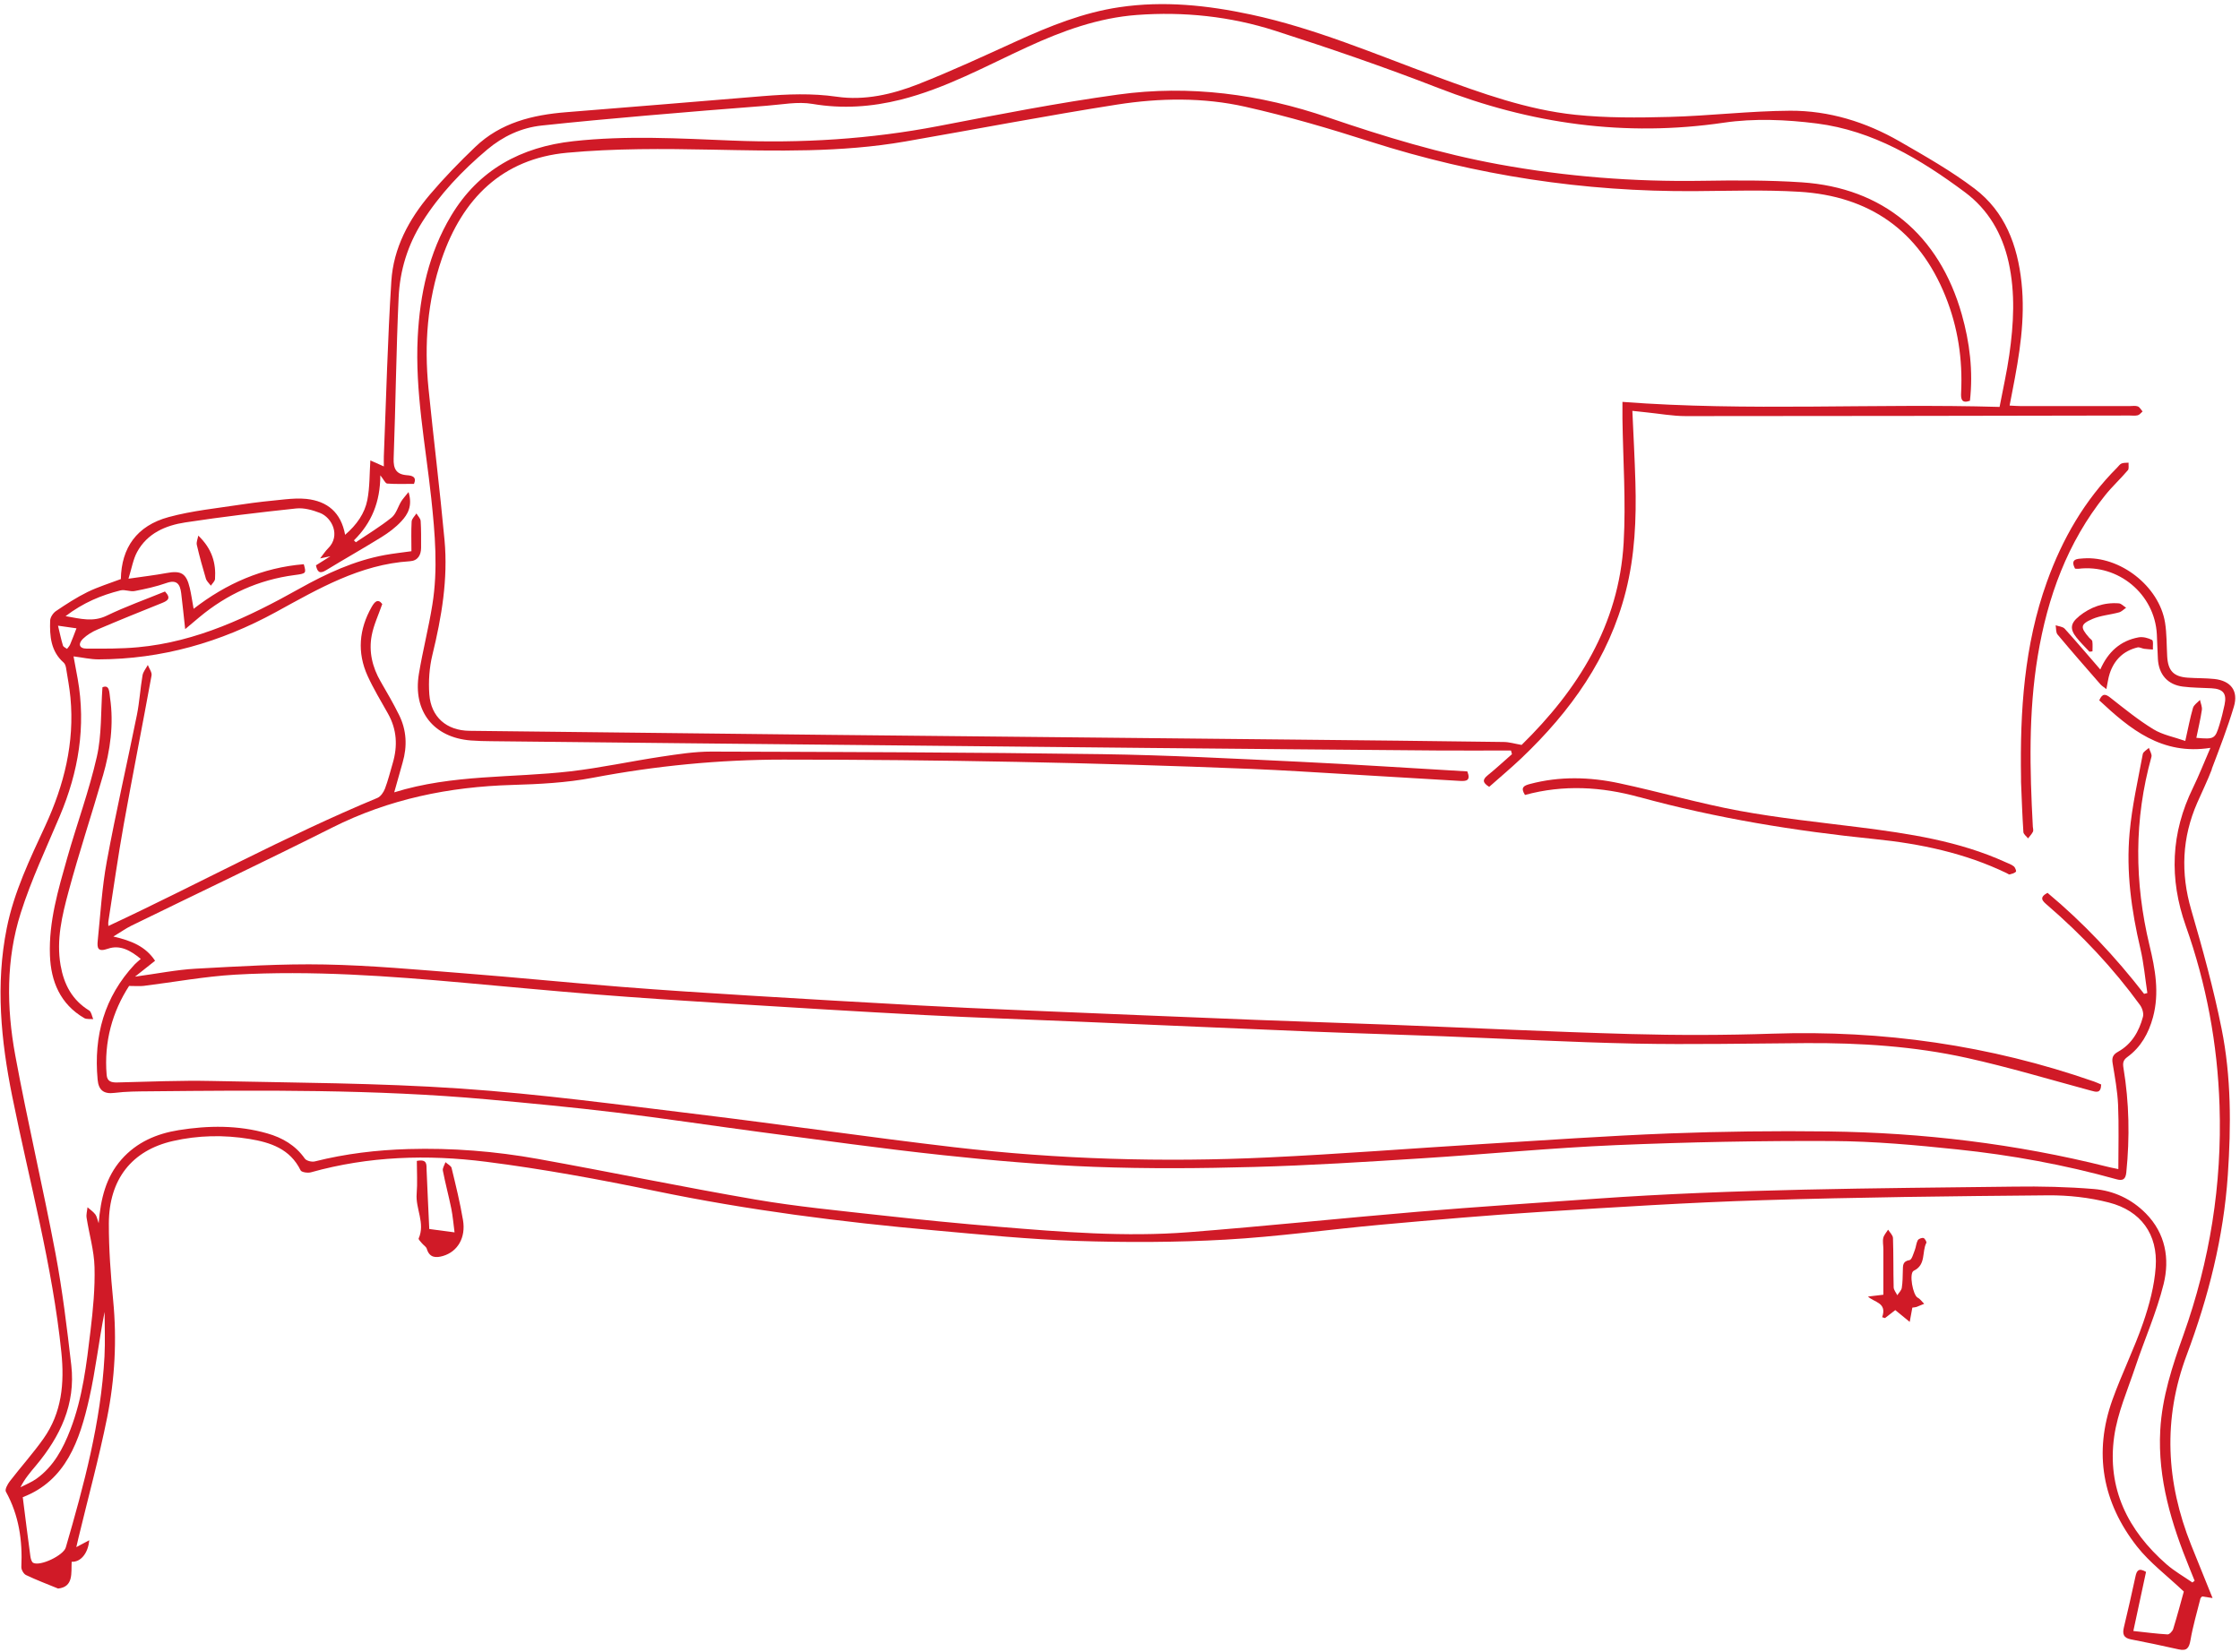 <svg width="427" height="315" viewBox="0 0 427 315" fill="none" xmlns="http://www.w3.org/2000/svg">
<g clip-path="url(#clip0_9443_63)">
<path d="M421.589 146.68C423.089 142.73 424.619 138.78 425.829 134.74C426.739 131.71 425.249 129.79 422.119 129.45C420.439 129.27 418.729 129.32 417.039 129.2C414.329 129.01 413.269 127.87 413.119 125.11C412.999 122.97 413.049 120.79 412.709 118.68C411.579 111.74 404.109 105.95 397.119 106.46C395.979 106.54 394.559 106.53 395.559 108.41C395.799 108.42 395.989 108.46 396.179 108.44C403.819 107.5 410.749 113.28 411.149 120.94C411.229 122.5 411.259 124.07 411.349 125.63C411.519 128.6 413.199 130.53 416.109 130.9C417.909 131.13 419.749 131.12 421.569 131.22C423.789 131.34 424.509 132.22 424.059 134.35C423.789 135.62 423.479 136.89 423.099 138.13C422.259 140.89 422.099 140.97 418.679 140.67C419.039 138.88 419.469 137.13 419.729 135.36C419.819 134.75 419.499 134.08 419.369 133.44C418.909 133.94 418.209 134.37 418.039 134.96C417.479 136.88 417.119 138.85 416.569 141.26C414.429 140.51 412.249 140.11 410.489 139.03C407.609 137.27 404.969 135.12 402.309 133.03C401.369 132.29 400.779 132.13 400.169 133.52C406.039 139 412.109 144.03 421.359 142.58C420.159 145.35 419.189 147.83 418.029 150.21C413.829 158.81 413.469 167.5 416.669 176.54C420.589 187.59 422.719 199.04 423.099 210.78C423.589 225.8 421.259 240.37 416.209 254.53C414.109 260.41 412.139 266.36 411.799 272.68C411.289 281.96 413.959 290.58 417.399 299.02C417.719 299.8 418.029 300.58 418.349 301.37C418.209 301.48 418.069 301.59 417.929 301.7C416.279 300.56 414.509 299.56 413.009 298.25C405.619 291.8 401.619 283.75 403.019 273.86C403.659 269.36 405.569 265.03 407.029 260.66C408.799 255.36 411.099 250.21 412.439 244.81C413.629 239.99 412.809 235.16 409.059 231.35C406.349 228.6 402.929 227.01 399.179 226.69C394.129 226.27 389.039 226.16 383.969 226.23C357.349 226.56 330.709 226.66 304.139 228.54C292.889 229.34 281.629 230.07 270.389 231.01C255.779 232.24 241.189 233.78 226.569 234.92C214.499 235.87 202.439 234.88 190.409 233.89C182.879 233.27 175.349 232.52 167.839 231.69C159.879 230.8 151.889 230.04 143.999 228.69C130.139 226.31 116.379 223.44 102.539 220.95C94.379 219.48 86.129 218.83 77.819 219.07C71.799 219.25 65.879 219.95 60.029 221.42C59.449 221.57 58.409 221.32 58.109 220.89C56.319 218.34 53.819 216.9 50.939 216.08C45.379 214.49 39.719 214.56 34.069 215.46C29.849 216.14 26.069 217.75 23.159 221.05C20.169 224.44 19.199 228.55 18.809 233.21C18.529 232.44 18.459 231.89 18.159 231.51C17.759 230.99 17.179 230.61 16.679 230.17C16.619 230.84 16.409 231.53 16.509 232.17C16.999 235.31 17.939 238.43 18.019 241.57C18.129 245.59 17.739 249.64 17.259 253.65C16.499 260.04 15.759 266.47 13.419 272.55C12.019 276.19 10.219 279.57 6.969 281.91C6.039 282.58 4.929 283.01 3.899 283.55C4.719 281.91 5.779 280.69 6.819 279.45C11.469 273.9 14.439 267.7 13.589 260.28C12.769 253.17 11.909 246.05 10.589 239.02C8.199 226.36 5.229 213.81 2.899 201.15C1.239 192.1 1.139 182.89 3.959 174.04C5.959 167.73 8.819 161.69 11.399 155.58C14.959 147.16 16.419 138.5 14.809 129.42C14.539 127.93 14.259 126.44 14.019 125.14C15.719 125.35 17.249 125.71 18.779 125.71C30.839 125.68 42.049 122.46 52.599 116.69C60.649 112.28 68.619 107.6 78.139 107C79.629 106.91 80.259 105.86 80.269 104.43C80.269 102.73 80.299 101.03 80.189 99.34C80.159 98.84 79.659 98.37 79.379 97.89C79.059 98.4 78.499 98.9 78.469 99.43C78.359 101.29 78.429 103.17 78.429 105.09C76.599 105.35 74.979 105.52 73.389 105.81C67.539 106.88 62.219 109.35 57.089 112.22C47.419 117.63 37.509 122.37 26.279 123.4C23.049 123.7 19.779 123.67 16.529 123.66C15.009 123.66 14.879 122.68 15.829 121.77C16.609 121.03 17.599 120.43 18.599 120.01C22.669 118.27 26.779 116.61 30.889 114.96C31.979 114.52 32.679 114.07 31.449 112.77C27.769 114.28 23.959 115.63 20.339 117.38C17.749 118.63 15.399 117.98 12.499 117.47C15.859 114.91 19.309 113.47 22.969 112.56C23.809 112.35 24.809 112.85 25.679 112.68C27.719 112.29 29.769 111.84 31.729 111.15C33.749 110.44 34.329 111.42 34.539 113.08C34.809 115.25 35.019 117.42 35.299 119.94C36.339 119.07 37.159 118.37 37.979 117.69C43.259 113.28 49.289 110.54 56.129 109.64C58.399 109.34 58.399 109.32 57.909 107.57C50.069 108.21 43.149 111.23 36.909 116.07C36.629 114.53 36.459 113.3 36.179 112.1C35.509 109.28 34.529 108.73 31.699 109.26C29.549 109.66 27.369 109.91 24.489 110.33C25.119 108.3 25.379 106.63 26.139 105.23C28.089 101.66 31.569 100.17 35.319 99.6C42.339 98.53 49.389 97.69 56.449 96.94C57.929 96.78 59.579 97.24 60.999 97.79C63.309 98.69 64.989 102.14 62.529 104.56C62.049 105.03 61.679 105.62 61.019 106.46L62.989 106.05C61.839 106.77 61.019 107.28 60.229 107.78C60.489 109.08 60.969 109.44 62.129 108.73C65.639 106.59 69.219 104.57 72.709 102.41C74.079 101.56 75.419 100.56 76.509 99.38C77.739 98.06 78.679 96.46 77.879 93.81C77.229 94.63 76.809 95.07 76.489 95.58C75.859 96.61 75.519 97.97 74.639 98.68C72.499 100.4 70.119 101.83 67.829 103.38L67.469 103.02C70.829 99.71 72.489 95.7 72.499 90.62C73.139 91.41 73.439 92.16 73.809 92.19C75.499 92.32 77.209 92.25 78.919 92.25C79.489 90.89 78.539 90.67 77.579 90.6C75.539 90.44 74.969 89.4 75.039 87.39C75.419 77.16 75.519 66.92 75.989 56.69C76.229 51.57 77.699 46.72 80.499 42.3C83.859 37 88.109 32.53 92.869 28.52C95.879 25.99 99.349 24.35 103.279 23.93C109.889 23.22 116.509 22.62 123.129 22.04C130.789 21.37 138.459 20.75 146.129 20.16C149.049 19.94 152.059 19.33 154.879 19.81C160.609 20.78 166.139 20.39 171.709 19C180.259 16.85 187.929 12.6 195.849 8.96C202.519 5.89 209.349 3.4 216.739 2.85C225.679 2.19 234.509 3.12 243.009 5.84C253.479 9.2 263.899 12.78 274.139 16.76C291.769 23.62 309.759 26.16 328.599 23.39C334.389 22.54 340.489 22.8 346.319 23.54C357.019 24.9 366.079 30.33 374.569 36.65C378.999 39.95 381.679 44.54 382.889 49.98C384.199 55.87 383.859 61.78 383.019 67.67C382.559 70.93 381.819 74.15 381.169 77.58C357.039 76.88 333.159 78.44 309.279 76.62C309.279 77.89 309.269 78.86 309.279 79.83C309.389 87.71 309.959 95.61 309.509 103.46C308.619 119.16 300.749 131.54 290.059 142.02C288.729 141.79 287.709 141.47 286.669 141.46C273.219 141.28 259.779 141.13 246.329 141C216.829 140.7 187.319 140.41 157.819 140.1C135.039 139.86 112.259 139.6 89.479 139.33C85.139 139.28 82.159 136.72 81.839 132.37C81.659 129.88 81.839 127.26 82.429 124.84C84.189 117.64 85.419 110.39 84.739 102.98C83.849 93.32 82.649 83.68 81.679 74.03C80.839 65.63 81.469 57.34 84.219 49.33C88.149 37.88 95.739 30.26 108.109 29.12C117.229 28.28 126.469 28.35 135.649 28.53C147.989 28.77 160.309 29.1 172.529 26.98C185.999 24.64 199.419 22.06 212.929 19.94C221.059 18.67 229.359 18.54 237.419 20.36C245.469 22.17 253.419 24.5 261.279 27.02C281.379 33.45 301.949 36.58 323.039 36.44C329.689 36.4 336.359 36.16 342.989 36.56C356.329 37.37 365.789 43.92 370.849 56.47C373.229 62.37 374.149 68.51 373.839 74.84C373.779 75.99 373.869 76.99 375.519 76.41C376.149 70.76 375.479 65.29 373.959 59.92C369.659 44.77 358.929 35.8 343.459 34.76C337.159 34.34 330.809 34.37 324.489 34.47C311.469 34.68 298.579 33.68 285.759 31.34C274.639 29.31 263.869 26.05 253.209 22.4C240.159 17.93 226.779 16.15 213.139 18.03C201.669 19.61 190.289 21.84 178.909 24.03C165.899 26.53 152.799 27.34 139.589 26.8C129.489 26.39 119.369 25.8 109.279 26.92C99.329 28.02 91.259 32.34 85.989 41.14C81.729 48.25 80.049 56.09 79.629 64.27C79.099 74.63 81.109 84.78 82.209 95.01C82.929 101.77 83.509 108.53 82.419 115.28C81.709 119.71 80.579 124.07 79.849 128.49C78.679 135.61 82.649 140.61 89.749 141.17C91.049 141.27 92.359 141.3 93.659 141.31C105.929 141.44 118.199 141.57 130.469 141.7C160.039 142 189.609 142.31 219.179 142.6C237.389 142.78 255.599 142.93 273.819 143.08C278.559 143.12 283.289 143.08 288.029 143.08C288.089 143.31 288.159 143.55 288.219 143.78C286.679 145.13 285.179 146.53 283.579 147.82C282.569 148.64 282.599 149.23 283.879 150.01C285.929 148.19 288.079 146.4 290.099 144.47C299.419 135.59 306.699 125.43 309.919 112.73C311.649 105.9 311.949 98.95 311.749 91.96C311.619 87.48 311.379 83.01 311.169 78.33C312.149 78.44 312.969 78.53 313.789 78.61C316.309 78.86 318.839 79.33 321.359 79.33C349.559 79.33 377.759 79.27 405.959 79.22C406.479 79.22 407.029 79.3 407.519 79.17C407.859 79.08 408.129 78.7 408.429 78.44C408.129 78.11 407.889 77.62 407.519 77.48C407.059 77.31 406.489 77.42 405.969 77.42C399.049 77.42 392.129 77.42 385.209 77.42C384.539 77.42 383.859 77.36 383.079 77.32C383.289 76.24 383.449 75.41 383.609 74.58C384.949 67.73 386.109 60.87 385.349 53.83C384.589 46.75 382.199 40.36 376.429 35.98C371.949 32.58 366.989 29.77 362.099 26.95C355.669 23.25 348.649 21.08 341.249 21.11C333.569 21.15 325.899 22.09 318.219 22.29C312.239 22.45 306.209 22.5 300.279 21.88C291.099 20.92 282.409 17.77 273.789 14.6C262.119 10.31 250.669 5.39 238.439 2.77C230.159 1 221.859 0.12 213.409 1.37C206.489 2.39 200.119 4.97 193.819 7.83C187.599 10.66 181.389 13.55 175.029 16.05C170.099 17.99 164.799 19.21 159.519 18.44C154.749 17.75 150.089 17.95 145.379 18.33C132.909 19.35 120.429 20.41 107.959 21.39C101.509 21.9 95.419 23.39 90.599 28.01C87.589 30.89 84.669 33.89 81.969 37.07C77.929 41.83 74.999 47.31 74.599 53.6C73.889 64.72 73.619 75.86 73.169 87C73.149 87.57 73.169 88.14 73.169 88.92C72.149 88.47 71.299 88.09 70.599 87.78C70.429 90.33 70.499 92.87 70.029 95.3C69.529 97.88 68.009 100.04 65.789 101.96C64.999 97.68 62.409 95.55 58.419 95.12C57.069 94.98 55.679 95.07 54.319 95.2C51.529 95.47 48.739 95.77 45.979 96.19C41.349 96.9 36.649 97.36 32.149 98.58C26.069 100.23 23.139 104.44 23.039 110.4C20.899 111.21 18.709 111.88 16.679 112.87C14.589 113.9 12.609 115.19 10.669 116.5C10.119 116.87 9.579 117.69 9.559 118.33C9.459 121.28 9.679 124.18 12.149 126.34C12.409 126.57 12.539 127.02 12.599 127.39C12.899 129.25 13.249 131.11 13.429 132.99C14.239 141.61 12.219 149.66 8.629 157.44C5.709 163.76 2.669 170.04 1.289 176.95C-0.871 187.71 0.189 198.37 2.319 208.97C5.589 225.23 9.999 241.27 11.699 257.84C12.299 263.72 11.789 269.34 8.279 274.29C6.289 277.1 3.969 279.68 1.859 282.42C1.439 282.97 0.899 283.97 1.119 284.38C3.609 288.88 4.309 293.7 4.069 298.75C4.049 299.26 4.499 300.06 4.949 300.28C6.909 301.22 8.959 301.99 11.079 302.86C14.049 302.53 13.549 299.92 13.659 297.75C15.419 297.85 16.809 296.07 17.009 293.65C16.239 294.06 15.509 294.44 14.549 294.96C14.719 294.22 14.829 293.72 14.949 293.23C16.789 285.58 18.869 277.98 20.419 270.27C21.899 262.91 22.299 255.42 21.569 247.89C21.099 243.03 20.739 238.14 20.749 233.26C20.779 224.83 25.129 219.33 32.949 217.54C37.759 216.44 42.669 216.34 47.539 217.14C51.549 217.8 55.289 219.02 57.299 223.12C57.479 223.5 58.679 223.67 59.279 223.5C70.259 220.42 81.479 220.07 92.649 221.49C103.489 222.87 114.269 224.85 124.969 227.07C142.539 230.71 160.289 232.98 178.139 234.57C187.159 235.38 196.199 236.29 205.239 236.58C214.679 236.89 224.169 236.87 233.599 236.34C243.539 235.78 253.439 234.38 263.369 233.48C273.559 232.56 283.759 231.67 293.979 231.03C307.979 230.15 321.979 229.25 335.989 228.82C354.129 228.25 372.269 228.05 390.419 227.89C394.279 227.86 398.259 228.3 401.999 229.26C408.099 230.81 411.369 235.32 410.929 241.57C410.679 245.15 409.719 248.75 408.549 252.16C406.839 257.14 404.469 261.89 402.689 266.85C399.059 276.99 400.789 286.45 407.359 294.83C409.809 297.95 413.109 300.41 416.289 303.43C415.729 305.45 415.049 308.02 414.269 310.56C414.139 310.99 413.539 311.62 413.199 311.6C411.089 311.48 408.989 311.2 406.669 310.95C407.539 306.9 408.329 303.25 409.089 299.68C407.669 298.84 407.299 299.46 407.069 300.58C406.379 303.82 405.629 307.06 404.859 310.29C404.569 311.52 404.789 312.27 406.179 312.54C409.239 313.13 412.299 313.78 415.339 314.46C416.879 314.8 417.299 314.18 417.559 312.7C418.019 310.02 418.799 307.39 419.459 304.75C419.499 304.59 419.689 304.48 419.789 304.36C420.399 304.46 420.939 304.54 421.769 304.67C420.339 301.13 418.999 297.85 417.689 294.56C412.909 282.59 412.259 270.56 416.839 258.34C420.989 247.26 423.879 235.86 424.679 223.99C425.309 214.65 425.339 205.3 423.489 196.12C421.959 188.48 419.879 180.94 417.699 173.45C415.659 166.44 415.939 159.71 418.849 153.05C419.789 150.9 420.829 148.79 421.659 146.6L421.589 146.68ZM13.359 122.89C13.229 123.19 12.979 123.44 12.779 123.71C12.509 123.5 12.079 123.34 11.999 123.07C11.649 121.92 11.409 120.74 11.059 119.29C12.489 119.49 13.549 119.64 14.579 119.79C14.109 121.01 13.759 121.96 13.359 122.89ZM19.919 258.61C19.239 271.11 16.009 283.1 12.539 295.03C12.099 296.53 7.699 298.65 6.339 297.96C6.019 297.8 5.849 297.15 5.789 296.7C5.299 293.06 4.839 289.42 4.339 285.44C12.589 282.28 15.199 274.62 17.009 266.61C18.239 261.19 18.839 255.63 19.939 250.11C19.939 252.94 20.069 255.77 19.919 258.59V258.61Z" fill="#D01A27"/>
<path d="M390.299 170.22C388.599 171.14 389.389 171.8 390.269 172.56C396.869 178.25 402.809 184.55 407.939 191.61C408.369 192.2 408.679 193.19 408.499 193.86C407.759 196.64 406.359 199.07 403.749 200.52C402.779 201.06 402.539 201.65 402.719 202.71C403.149 205.34 403.639 207.99 403.759 210.64C403.929 214.64 403.809 218.65 403.809 222.89C402.719 222.66 402.219 222.57 401.729 222.44C384.259 218.06 366.489 215.94 348.519 215.71C338.409 215.58 328.289 215.71 318.179 216.09C306.319 216.55 294.479 217.39 282.629 218.11C268.959 218.95 255.299 220.03 241.629 220.67C221.659 221.61 201.699 221.03 181.829 218.71C165.659 216.82 149.549 214.44 133.379 212.48C118.189 210.64 102.989 208.57 87.739 207.53C71.999 206.46 56.189 206.43 40.399 206.09C34.399 205.96 28.389 206.23 22.389 206.37C21.259 206.4 20.429 206.21 20.329 204.93C19.799 198.6 21.439 192.86 24.609 187.97C25.819 187.97 26.619 188.05 27.389 187.96C33.199 187.24 38.999 186.16 44.829 185.82C59.449 184.99 74.039 186.07 88.599 187.38C96.969 188.13 105.349 188.93 113.729 189.6C121.789 190.24 129.859 190.77 137.929 191.27C150.689 192.06 163.449 192.85 176.219 193.52C186.189 194.04 196.169 194.37 206.139 194.8C220.679 195.42 235.209 196.06 249.749 196.66C258.159 197 266.579 197.24 274.989 197.56C287.179 198.03 299.369 198.71 311.569 198.96C322.469 199.18 333.369 198.94 344.269 198.87C354.599 198.81 364.889 199.46 374.979 201.7C382.909 203.46 390.709 205.8 398.549 207.92C399.589 208.2 400.479 208.52 400.539 206.76C400.029 206.55 399.619 206.35 399.189 206.2C379.329 199.27 358.889 196.37 337.869 197.07C328.869 197.37 319.849 197.39 310.849 197.14C295.459 196.71 280.079 195.95 264.689 195.35C256.339 195.03 247.999 194.78 239.649 194.45C224.259 193.84 208.879 193.2 193.489 192.55C187.429 192.29 181.369 192.03 175.309 191.69C164.429 191.09 153.559 190.47 142.689 189.8C134.619 189.3 126.549 188.79 118.499 188.15C108.429 187.35 98.369 186.34 88.299 185.55C79.529 184.87 70.739 184.05 61.949 183.88C53.749 183.72 45.529 184.24 37.329 184.68C33.659 184.88 30.019 185.62 25.739 186.2C27.289 184.97 28.419 184.07 29.559 183.17C27.769 180.45 25.069 179.34 21.609 178.55C23.049 177.68 23.999 177 25.029 176.49C37.789 170.25 50.629 164.16 63.329 157.78C74.159 152.33 85.619 150 97.639 149.65C102.779 149.5 107.979 149.24 113.009 148.28C125.029 146 137.079 144.82 149.329 144.82C179.029 144.82 208.719 145.39 238.399 146.59C244.529 146.84 250.649 147.24 256.769 147.6C263.929 148.01 271.099 148.44 278.259 148.88C279.479 148.95 280.419 148.88 279.709 147.07C269.149 146.46 258.549 145.75 247.929 145.24C235.289 144.64 222.639 143.96 209.979 143.78C185.179 143.43 160.379 143.36 135.579 143.29C132.409 143.29 129.209 143.79 126.059 144.26C120.269 145.13 114.519 146.39 108.709 147.06C97.619 148.34 86.289 147.6 75.149 151.06C75.739 148.97 76.229 147.17 76.749 145.38C77.659 142.26 77.509 139.2 76.069 136.3C74.999 134.14 73.789 132.05 72.579 129.97C70.979 127.21 70.269 124.24 70.859 121.14C71.239 119.14 72.149 117.23 72.869 115.16C72.009 114.02 71.379 114.79 70.839 115.73C68.439 119.97 68.049 124.39 70.069 128.85C71.199 131.33 72.629 133.68 73.969 136.07C75.669 139.1 75.829 142.25 74.859 145.52C74.379 147.14 73.979 148.8 73.379 150.37C73.119 151.05 72.559 151.87 71.929 152.13C54.419 159.4 37.809 168.54 20.659 176.54C20.659 176.42 20.609 176.04 20.659 175.67C21.619 169.5 22.489 163.31 23.589 157.17C25.289 147.7 27.169 138.25 28.889 128.78C28.999 128.18 28.429 127.45 28.179 126.78C27.829 127.44 27.289 128.06 27.169 128.76C26.739 131.26 26.599 133.81 26.099 136.3C24.219 145.61 22.079 154.88 20.359 164.22C19.439 169.2 19.149 174.3 18.629 179.35C18.489 180.74 18.629 181.56 20.589 180.87C22.889 180.07 24.939 181.24 26.839 182.82C26.349 183.26 25.989 183.53 25.679 183.86C19.879 190.07 17.839 197.5 18.609 205.83C18.789 207.79 19.719 208.63 21.819 208.36C24.009 208.08 26.249 208.08 28.469 208.06C49.939 207.85 71.419 207.66 92.839 209.59C101.019 210.33 109.189 211.11 117.339 212.09C126.579 213.21 135.789 214.62 145.029 215.84C156.589 217.36 168.139 218.99 179.729 220.23C189.319 221.26 198.949 222.1 208.579 222.46C218.739 222.84 228.939 222.76 239.109 222.48C249.729 222.19 260.349 221.51 270.959 220.84C283.319 220.06 295.669 218.85 308.039 218.32C321.789 217.74 335.569 217.47 349.329 217.54C357.269 217.58 365.229 218.31 373.129 219.14C383.369 220.21 393.489 222.05 403.429 224.82C404.629 225.15 405.189 224.9 405.329 223.51C405.999 216.85 405.879 210.22 404.789 203.63C404.629 202.67 404.709 202.12 405.529 201.52C408.109 199.64 409.579 197 410.409 193.95C411.669 189.3 410.839 184.74 409.749 180.24C406.859 168.21 406.789 156.25 410.119 144.29C410.259 143.8 409.799 143.15 409.629 142.58C409.229 142.97 408.559 143.31 408.469 143.76C407.549 148.74 406.409 153.71 405.959 158.75C405.279 166.2 406.299 173.57 408.009 180.85C408.659 183.62 408.909 186.49 409.339 189.32L408.719 189.48C403.239 182.41 397.159 175.93 390.309 170.22H390.299Z" fill="#D01A27"/>
<path d="M312.449 151.95C327.189 156 342.169 158.43 357.359 159.97C366.049 160.85 374.599 162.63 382.569 166.49C382.749 166.58 382.949 166.75 383.099 166.71C383.519 166.6 384.009 166.48 384.289 166.19C384.399 166.08 384.149 165.38 383.879 165.17C383.429 164.81 382.849 164.62 382.319 164.38C373.419 160.33 363.899 158.92 354.329 157.71C346.709 156.75 339.049 155.96 331.509 154.57C323.839 153.15 316.329 150.96 308.689 149.33C303.039 148.12 297.319 147.96 291.639 149.47C290.489 149.78 289.789 150.12 290.699 151.56C298.059 149.55 305.329 150 312.439 151.96L312.449 151.95Z" fill="#D01A27"/>
<path d="M405.619 89.66C405.879 89.36 405.719 88.71 405.759 88.21C405.309 88.25 404.829 88.2 404.429 88.36C404.089 88.5 403.859 88.87 403.579 89.15C397.389 95.35 393.129 102.74 390.189 110.94C385.849 123.03 385.049 135.59 385.259 148.28C385.259 148.54 385.259 148.8 385.259 149.06C385.389 152.25 385.499 155.44 385.709 158.63C385.739 159.05 386.289 159.44 386.599 159.84C386.919 159.42 387.299 159.03 387.529 158.57C387.659 158.31 387.529 157.93 387.509 157.61C386.929 146.73 386.659 135.86 388.449 125.05C390.309 113.84 394.089 103.41 401.289 94.43C402.629 92.76 404.229 91.29 405.619 89.65V89.66Z" fill="#D01A27"/>
<path d="M19.619 147.9C21.019 143.05 21.719 138.09 20.979 133.03C20.829 131.98 20.889 130.45 19.529 131.03C19.199 135.68 19.409 140.11 18.459 144.28C16.979 150.8 14.649 157.11 12.819 163.55C11.099 169.62 9.279 175.72 9.519 182.12C9.699 187.11 11.479 191.42 16.039 194.09C16.499 194.36 17.189 194.24 17.769 194.3C17.519 193.74 17.419 192.91 16.989 192.65C13.739 190.65 12.189 187.68 11.549 184.03C10.709 179.18 11.839 174.53 13.069 169.97C15.059 162.56 17.489 155.28 19.609 147.91L19.619 147.9Z" fill="#D01A27"/>
<path d="M86.099 222.7C85.989 222.26 85.329 221.95 84.919 221.57C84.739 222.11 84.329 222.69 84.419 223.18C84.889 225.61 85.539 228 86.029 230.42C86.319 231.85 86.429 233.31 86.649 234.95C84.939 234.72 83.619 234.55 81.829 234.31C81.659 230.54 81.469 226.79 81.319 223.04C81.279 222.06 81.509 220.93 79.459 221.33C79.459 223.45 79.599 225.53 79.429 227.58C79.189 230.45 81.099 233.2 79.809 236.11C79.729 236.29 80.189 236.73 80.429 237.03C80.729 237.4 81.239 237.68 81.359 238.09C81.869 239.81 83.089 239.85 84.449 239.45C87.239 238.63 88.829 235.96 88.259 232.61C87.699 229.28 86.889 225.99 86.089 222.7H86.099Z" fill="#D01A27"/>
<path d="M366.639 236.03C366.329 235.95 365.719 236.19 365.569 236.47C365.269 237.03 365.249 237.73 365.009 238.33C364.739 239.02 364.439 240.17 364.009 240.24C362.659 240.46 362.759 241.29 362.729 242.22C362.699 243.33 362.699 244.45 362.529 245.53C362.449 246.03 361.969 246.47 361.669 246.94C361.429 246.43 360.989 245.93 360.979 245.42C360.899 242.29 360.959 239.16 360.849 236.03C360.829 235.49 360.249 234.97 359.919 234.44C359.599 234.96 359.129 235.45 358.999 236.01C358.849 236.69 359.019 237.44 359.019 238.15C359.019 241.05 359.019 243.96 359.019 246.84C357.779 246.99 356.929 247.09 356.079 247.19C357.359 248.35 359.749 248.34 358.789 251.13L359.329 251.29C359.939 250.81 360.559 250.34 361.289 249.77C362.049 250.39 362.979 251.15 364.039 252.02C364.229 251.01 364.369 250.2 364.539 249.3C364.959 249.23 365.159 249.24 365.339 249.17C365.829 248.98 366.309 248.77 366.799 248.57C366.389 248.18 366.049 247.65 365.569 247.41C364.649 246.97 363.859 242.73 364.809 242.27C367.199 241.13 366.319 238.67 367.209 236.95C367.309 236.77 366.909 236.08 366.639 236.01V236.03Z" fill="#D01A27"/>
<path d="M410.229 122.01C409.489 121.62 408.489 121.37 407.679 121.51C404.239 122.14 401.869 124.23 400.369 127.64C398.019 124.93 395.849 122.36 393.589 119.87C393.219 119.46 392.449 119.42 391.859 119.21C391.969 119.8 391.879 120.56 392.219 120.97C394.889 124.17 397.639 127.31 400.379 130.45C400.659 130.77 401.039 130.99 401.529 131.38C401.769 130.24 401.869 129.28 402.169 128.39C403.029 125.8 404.779 124.08 407.469 123.43C407.839 123.34 408.299 123.63 408.729 123.69C409.279 123.77 409.839 123.79 410.399 123.83C410.359 123.19 410.529 122.16 410.229 122V122.01Z" fill="#D01A27"/>
<path d="M396.299 117.52C394.669 118.83 394.549 119.93 395.819 121.53C396.579 122.49 397.469 123.35 398.299 124.25L398.879 124.18C398.879 123.54 398.939 122.9 398.849 122.27C398.809 122 398.429 121.79 398.219 121.54C396.529 119.6 396.539 119.01 398.889 118C400.459 117.33 402.259 117.21 403.939 116.75C404.429 116.62 404.839 116.17 405.289 115.87C404.829 115.58 404.389 115.07 403.909 115.03C401.049 114.81 398.509 115.72 396.299 117.5V117.52Z" fill="#D01A27"/>
<path d="M37.519 103.88C38.019 106.04 38.609 108.19 39.249 110.32C39.399 110.82 39.869 111.22 40.199 111.66C40.469 111.23 40.959 110.82 40.989 110.38C41.199 107.37 40.429 104.63 37.799 102.12C37.699 102.71 37.399 103.34 37.519 103.88Z" fill="#D01A27"/>
</g>
<defs>
<clipPath id="clip0_9443_63">
<rect width="426.03" height="313.77" fill="white" transform="translate(0.059 0.84)"/>
</clipPath>
</defs>
</svg>